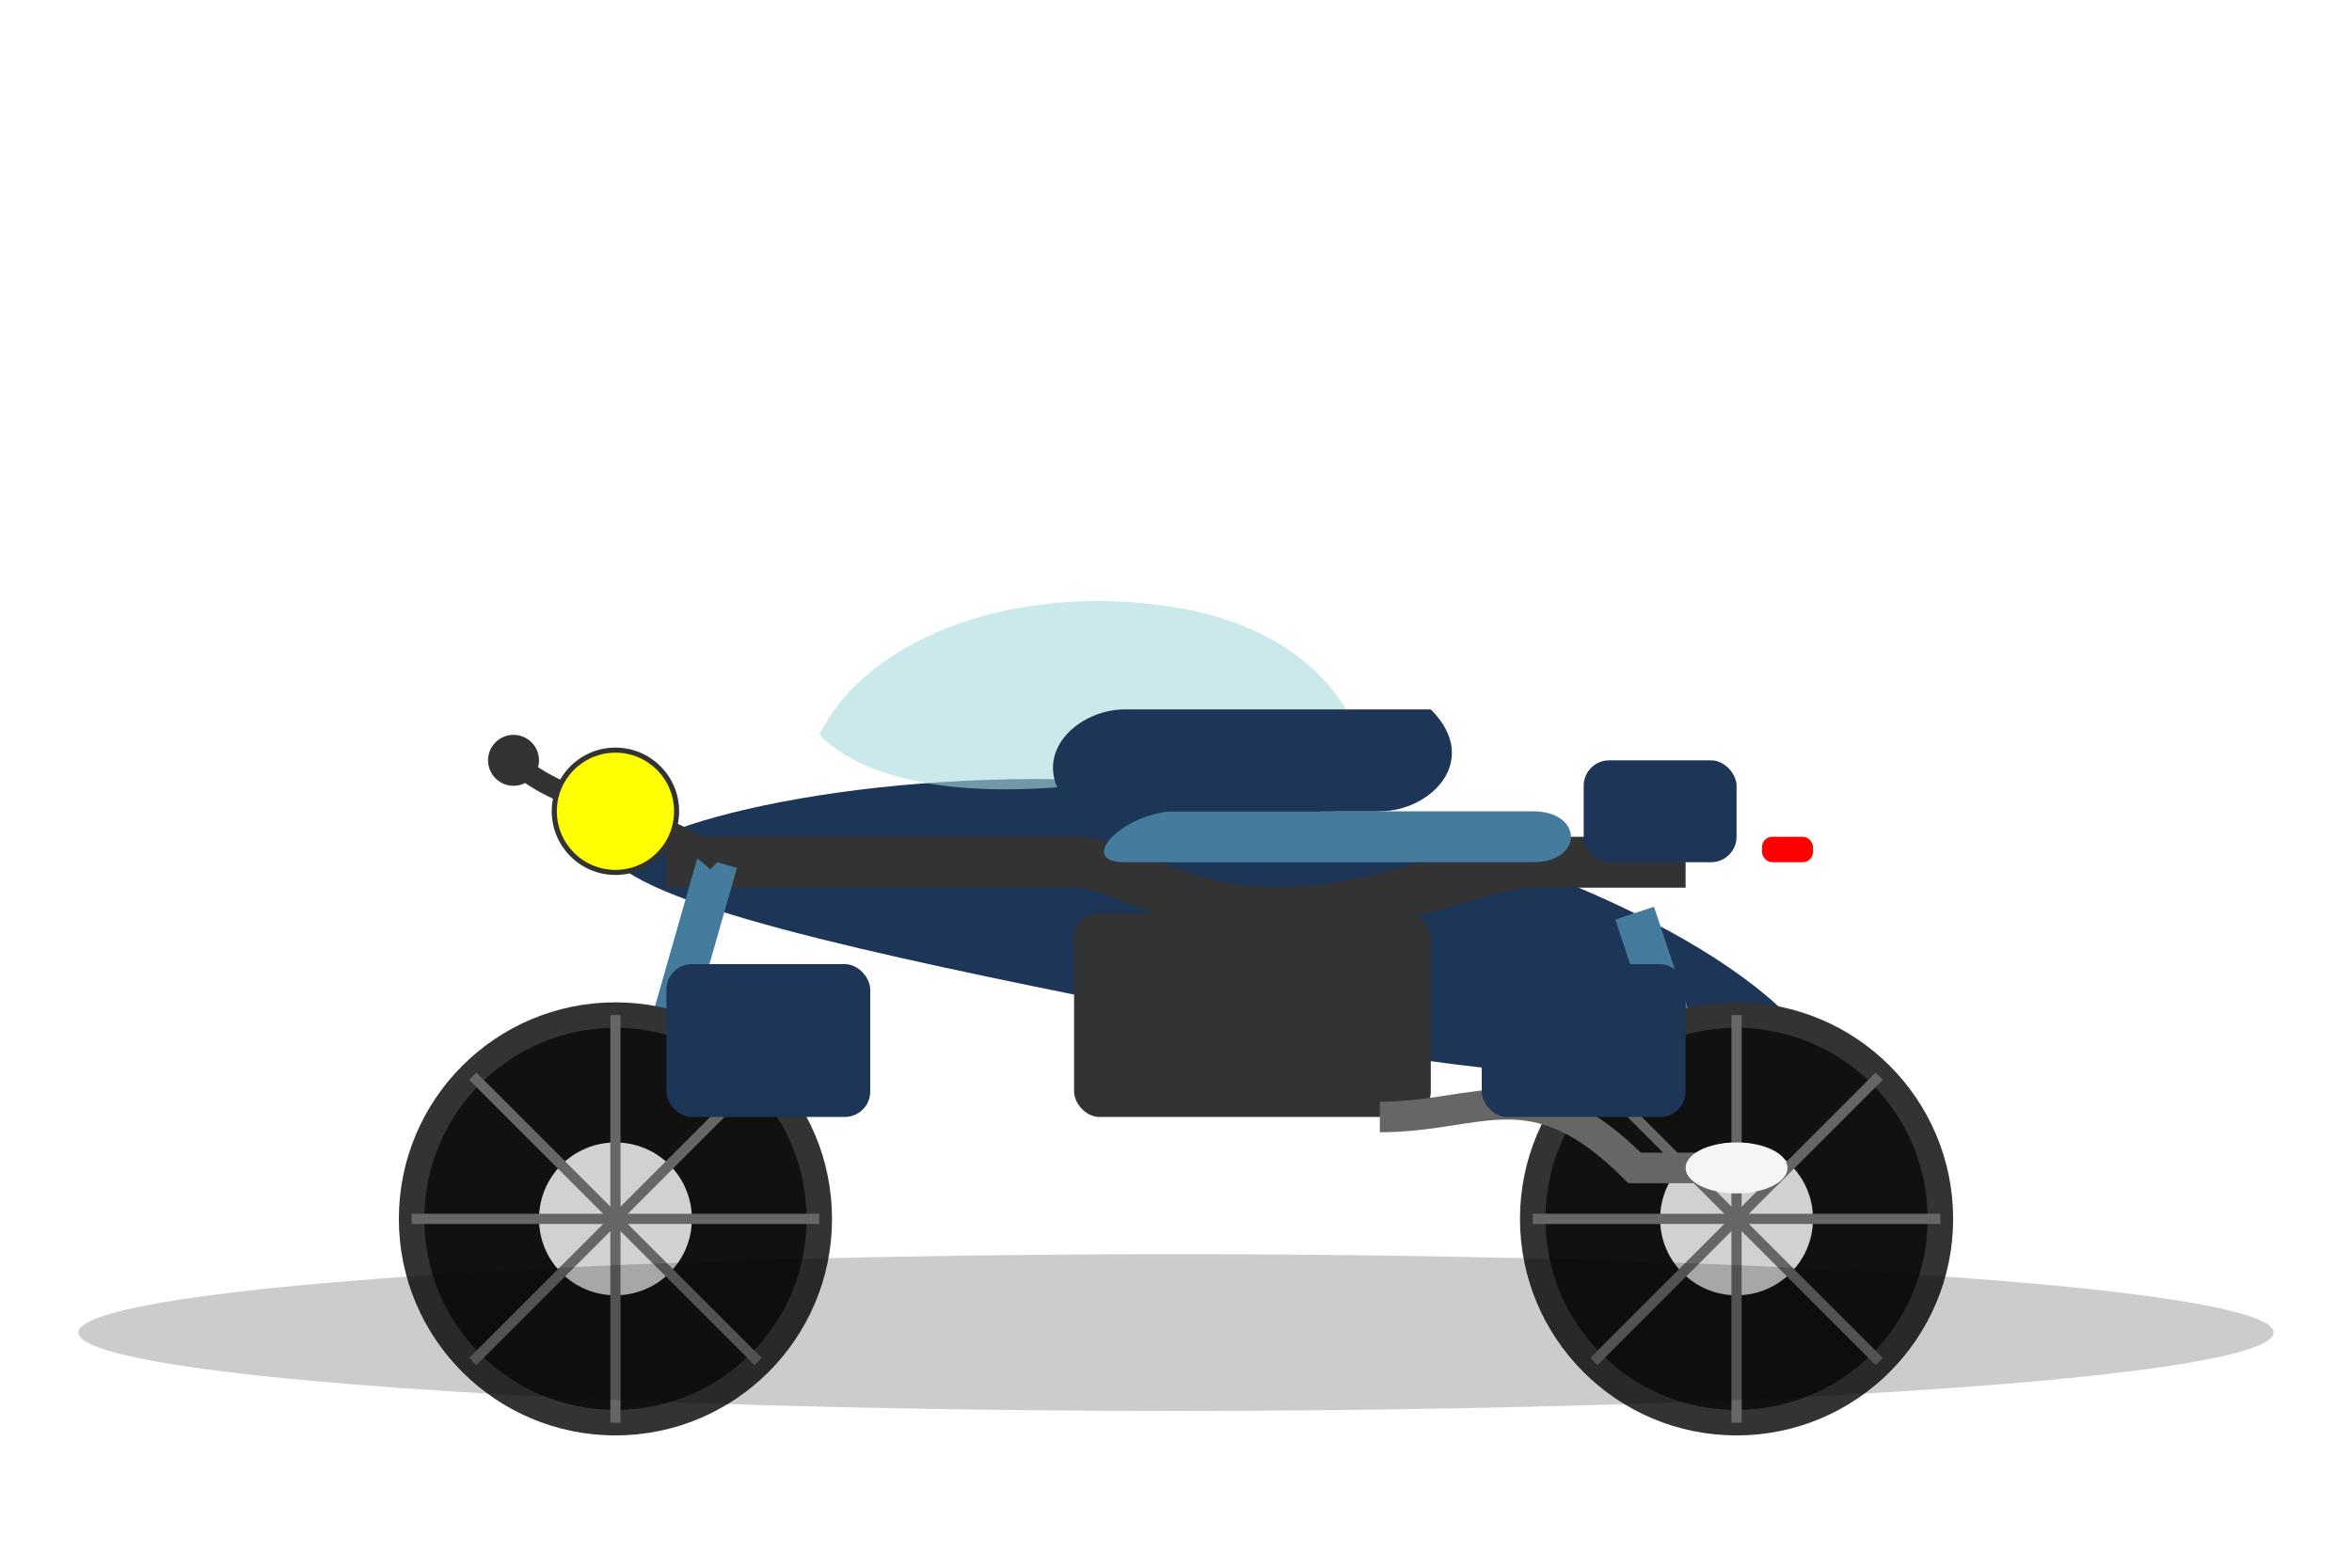 <svg width="300" height="200" viewBox="0 0 300 200" xmlns="http://www.w3.org/2000/svg">
  <style>
    .primary { fill: #1d3557; }
    .secondary { fill: #457b9d; }
    .accent { fill: #a8dadc; }
    .metal { fill: #d1d1d1; }
    .dark-metal { fill: #333333; }
    .rubber { fill: #111111; }
    .chrome { fill: #f5f5f5; }
  </style>
  
  <!-- Touring Motorcycle -->
  <g transform="translate(150, 110) scale(0.65)">
    <!-- Main body -->
    <path d="M-110,0 C-100,-10 -50,-20 0,-15 C50,-10 100,10 120,30 C100,50 50,40 0,30 C-50,20 -100,10 -110,0 Z" class="primary" />
    
    <!-- Windshield -->
    <path d="M-70,-25 C-60,-45 -30,-55 0,-50 C30,-45 40,-25 40,-5 C20,-15 0,-17 -20,-15 C-40,-13 -60,-15 -70,-25 Z" fill="#a8dadc" opacity="0.6" />
    
    <!-- Main frame -->
    <path d="M-100,0 L-20,0 C-10,0 0,10 20,10 C40,10 60,0 70,0 L100,0" stroke="#333" stroke-width="10" fill="none"/>
    
    <!-- Front fork -->
    <line x1="-90" y1="0" x2="-110" y2="70" stroke-width="8" stroke="#457b9d" />
    
    <!-- Rear suspension -->
    <line x1="90" y1="10" x2="110" y2="70" stroke-width="8" stroke="#457b9d" />
    
    <!-- Wheels -->
    <circle cx="-110" cy="70" r="40" class="rubber" stroke="#333" stroke-width="5" />
    <circle cx="-110" cy="70" r="15" class="metal" />
    <circle cx="110" cy="70" r="40" class="rubber" stroke="#333" stroke-width="5" />
    <circle cx="110" cy="70" r="15" class="metal" />
    
    <!-- Wheel spokes -->
    <g stroke="#666" stroke-width="2">
      <!-- Front wheel -->
      <line x1="-110" y1="30" x2="-110" y2="110" />
      <line x1="-150" y1="70" x2="-70" y2="70" />
      <line x1="-138" y1="42" x2="-82" y2="98" />
      <line x1="-138" y1="98" x2="-82" y2="42" />
      <!-- Rear wheel -->
      <line x1="110" y1="30" x2="110" y2="110" />
      <line x1="70" y1="70" x2="150" y2="70" />
      <line x1="82" y1="42" x2="138" y2="98" />
      <line x1="82" y1="98" x2="138" y2="42" />
    </g>
    
    <!-- Engine -->
    <rect x="-20" y="10" width="70" height="40" rx="5" class="dark-metal" />
    
    <!-- Exhaust -->
    <path d="M40,50 C60,50 70,40 90,60 L110,60" fill="none" stroke="#666" stroke-width="6" />
    <ellipse cx="110" cy="60" rx="10" ry="5" class="chrome" />
    
    <!-- Seat -->
    <path d="M-10,0 L70,0 C80,0 80,-10 70,-10 L0,-10 C-10,-10 -20,0 -10,0 Z" class="secondary" />
    
    <!-- Handlebars -->
    <path d="M-90,0 C-100,-10 -120,-10 -130,-20" fill="none" stroke="#333" stroke-width="4" />
    <circle cx="-130" cy="-20" r="5" fill="#333" />
    
    <!-- Front headlight -->
    <circle cx="-110" cy="-10" r="12" fill="yellow" stroke="#333" />
    
    <!-- Tail light -->
    <rect x="115" y="-5" width="10" height="5" rx="2" fill="red" />
    
    <!-- Fuel tank -->
    <path d="M-20,-10 L40,-10 C50,-10 60,-20 50,-30 L-10,-30 C-20,-30 -30,-20 -20,-10 Z" class="primary" />
    
    <!-- Saddlebags -->
    <rect x="60" y="20" width="40" height="30" rx="5" class="primary" />
    <rect x="-100" y="20" width="40" height="30" rx="5" class="primary" />
    
    <!-- Top case -->
    <rect x="80" y="-20" width="30" height="20" rx="5" class="primary" />
  </g>
  
  <!-- Shadow -->
  <ellipse cx="150" cy="170" rx="140" ry="10" opacity="0.2" />
</svg>
